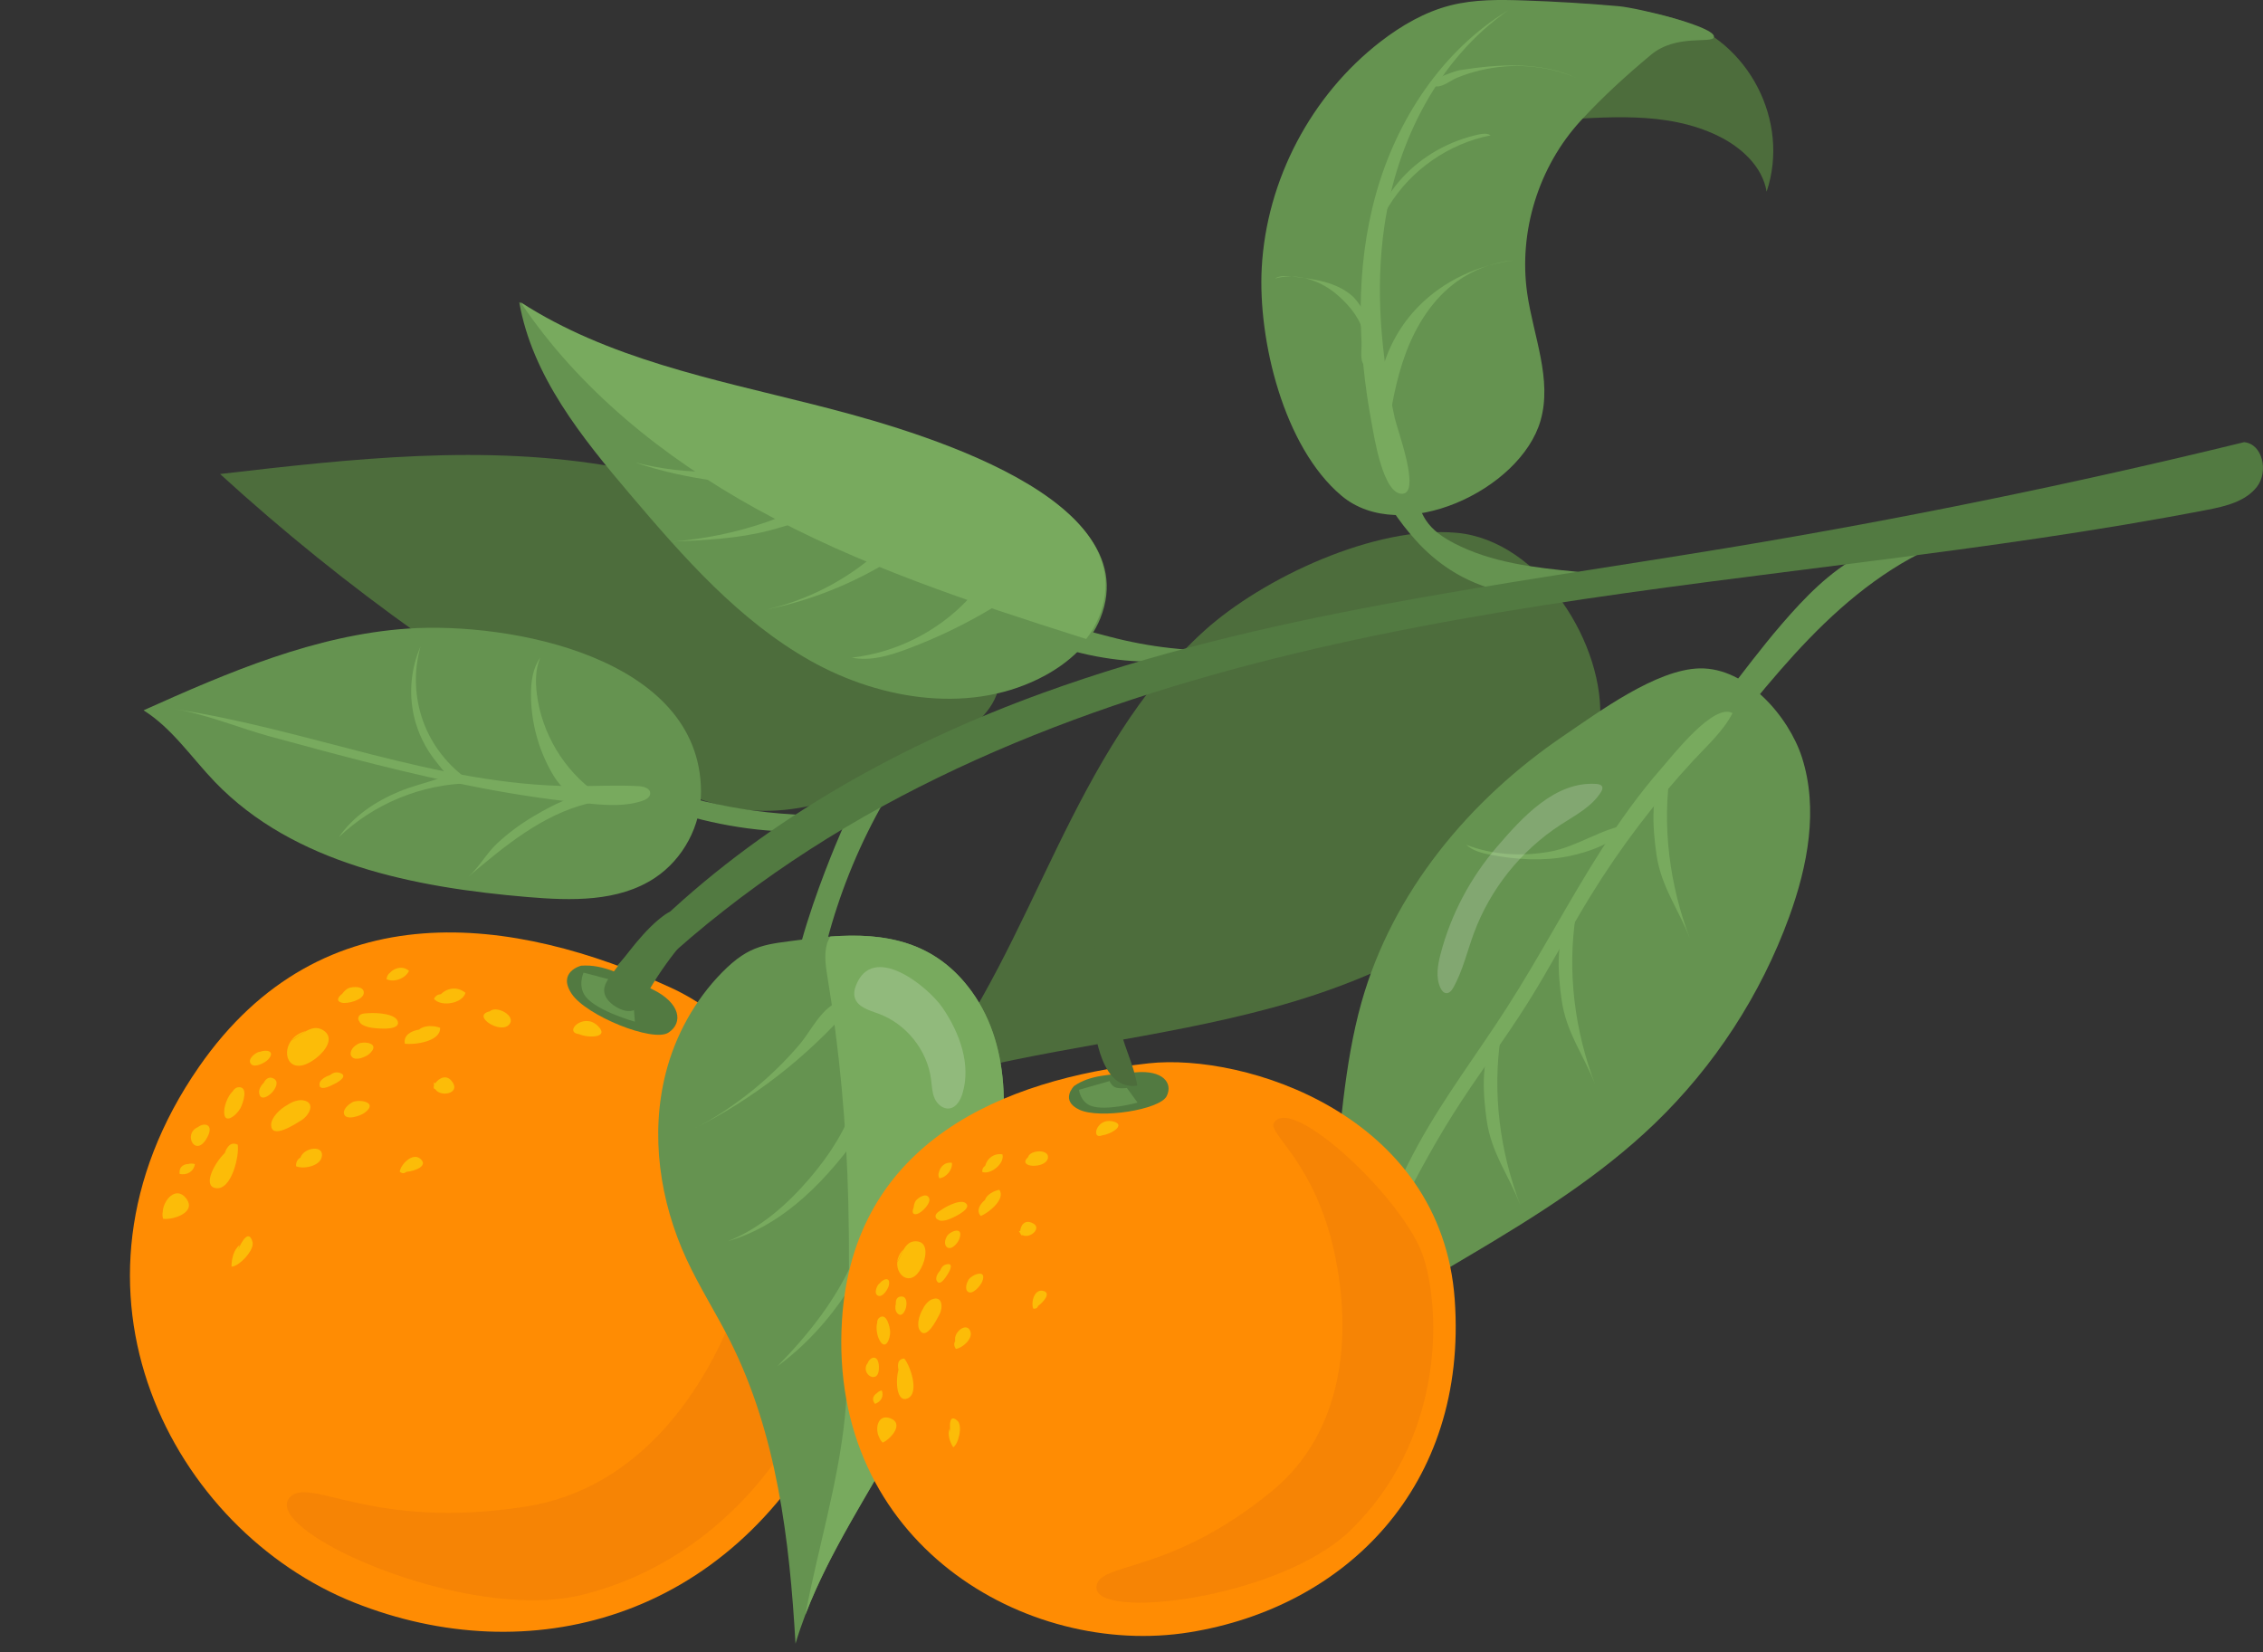 <svg width="200" height="146" viewBox="0 0 200 146" fill="none" xmlns="http://www.w3.org/2000/svg">
<rect x="0" y="0" width="200" height="146" fill="#333333" stroke="none"/>
<g clip-path="url(#clip0)">
<path d="M19.449 41.892C30.544 52.026 42.904 60.805 56.142 67.954C58.962 69.478 61.885 70.949 65.04 71.457C71.636 72.519 78.004 69.251 83.595 65.794C85.519 64.605 87.553 63.209 88.194 61.049C89.043 58.18 87.093 55.196 84.95 53.014C76.632 44.55 65.518 43.283 54.497 41.297C42.867 39.199 31.006 40.553 19.449 41.892Z" fill="#4D6D3C"/>
<path d="M75.034 71.974C74.719 72.076 74.61 72.454 74.418 72.724C74.028 73.271 73.276 73.387 72.607 73.433C68.252 73.733 63.861 73.081 59.689 71.794C57.891 71.239 56.102 70.552 54.591 69.429C54.459 69.332 54.317 69.204 54.325 69.04C54.357 68.239 57.435 69.468 57.894 69.608C58.948 69.933 60.013 70.234 61.077 70.521C64.013 71.313 67.031 71.801 70.067 71.974C71.495 72.054 73.662 72.422 75.034 71.974Z" fill="#659350"/>
<path d="M74.369 73.439C75.232 71.461 76.233 69.505 77.727 67.947C78.008 67.654 78.326 67.365 78.724 67.276C79.121 67.187 79.607 67.378 79.709 67.771C79.793 68.098 79.601 68.425 79.418 68.709C77.132 72.27 75.307 76.126 73.983 80.144C73.332 82.118 72.804 84.133 72.401 86.172C72.038 88.005 72.165 90.639 71.393 92.254C66.824 91.167 73.501 75.431 74.369 73.439Z" fill="#659350"/>
<path d="M109.29 57.411C103.249 59.279 95.638 58.764 89.473 55.39C89.108 55.19 88.735 54.969 88.504 54.659C88.274 54.348 88.237 53.928 88.527 53.733C88.71 53.61 88.978 53.6 89.232 53.616C91.007 53.724 92.668 54.763 94.377 55.258C95.807 55.672 97.267 56.079 98.709 56.434C100.489 56.871 102.289 57.175 104.08 57.339C105.579 57.476 107.948 57.827 109.29 57.411Z" fill="#659350"/>
<path d="M106.433 55.748C100.636 60.986 96.789 68.004 93.366 75.027C89.944 82.05 86.79 89.297 82.008 95.476C92.014 92.68 102.471 91.776 112.495 89.043C122.518 86.311 132.513 81.342 138.162 72.622C139.864 69.994 141.141 67.026 141.395 63.907C141.957 57.031 136.12 47.767 128.754 47.09C121.509 46.423 111.588 51.089 106.433 55.748Z" fill="#4D6D3C"/>
<path d="M128.146 50.345C130.963 52.165 134.452 52.977 137.759 52.412C138.483 52.288 139.212 52.094 139.809 51.67C140.008 51.529 140.204 51.328 140.191 51.086C140.169 50.7 139.678 50.561 139.293 50.522C135.6 50.166 131.813 49.727 128.52 48.015C127.546 47.51 126.599 46.871 126.001 45.949C125.518 45.205 125.293 44.328 124.939 43.515C124.525 42.561 123.749 41.129 122.802 40.6C122.051 40.18 121.619 40.909 121.687 41.662C121.878 43.766 123.784 46.264 125.144 47.773C126.028 48.755 127.035 49.626 128.146 50.345Z" fill="#659350"/>
<path d="M156.727 56.031C158.726 53.656 160.824 51.303 163.441 49.633C166.058 47.964 169.285 47.032 172.306 47.748C167.525 49.533 163.422 52.792 159.873 56.46C156.325 60.128 153.264 64.231 149.975 68.13C149.54 68.645 148.893 69.21 148.28 68.932C146.815 68.266 155.959 56.944 156.727 56.031Z" fill="#659350"/>
<path d="M156.131 16.939C155.762 14.707 153.88 13.003 151.845 12.012C147.215 9.76 141.931 10.39 136.969 10.623C133.966 10.765 123.829 11.546 122.67 7.429C121.365 2.795 132.343 0.694 135.302 0.408C139.313 0.022 144.499 0.574 148.311 1.736C154.541 3.637 158.222 10.725 156.131 16.939Z" fill="#4D6D3C"/>
<path d="M71.985 35.884C62.997 33.614 53.637 31.791 45.891 26.702C47.028 33.236 51.421 38.666 55.714 43.722C60.409 49.252 65.3 54.836 71.621 58.395C77.941 61.953 86.059 63.161 92.415 59.668C94.49 58.528 96.363 56.849 97.243 54.651C101.692 43.545 78.912 37.633 71.985 35.884Z" fill="#659350"/>
<path d="M111.51 23.681C111.926 15.924 115.865 8.423 122.015 3.675C123.863 2.25 125.925 1.052 128.186 0.476C130.299 -0.061 132.508 -0.035 134.687 0.039C137.478 0.133 140.267 0.302 143.049 0.547C144.766 0.698 151.681 2.371 151.476 3.277C151.335 3.899 148.176 2.964 145.923 4.833C143.737 6.648 141.635 8.571 139.71 10.66C135.982 14.708 134.192 20.469 134.971 25.917C135.511 29.694 137.206 33.519 136.147 37.185C134.374 43.324 123.839 48.268 118.549 43.802C113.432 39.482 111.168 30.034 111.51 23.681Z" fill="#659350"/>
<path d="M120.322 88.598C117.213 99.65 119.146 112.315 112.91 121.957C123.397 113.519 136.543 108.628 146.242 99.296C151.524 94.213 155.624 87.91 158.128 81.021C159.769 76.509 160.72 71.497 159.25 66.927C158.097 63.348 154.359 58.979 150.206 59.071C146.378 59.156 141.3 62.916 138.165 65.044C129.867 70.68 123.068 78.837 120.322 88.598Z" fill="#659350"/>
<path d="M92.145 61.246C111.601 54.19 132.369 51.787 152.786 48.403C168.077 45.868 183.273 42.758 198.331 39.078C199.989 39.235 200.489 41.693 199.471 43.012C198.455 44.331 196.677 44.748 195.042 45.063C175.603 48.817 155.819 50.447 136.259 53.514C116.698 56.581 97.117 61.176 79.598 70.396C62.078 79.616 46.648 93.879 39.062 112.164C44.021 100.592 49.208 90.011 58.499 81.24C68.056 72.215 79.84 65.709 92.145 61.246Z" fill="#527A41"/>
<path d="M59.29 87.289C68.413 91.473 82.652 107.74 73.53 125.435C64.34 143.262 46.677 147.743 31.316 141.634C15.334 135.276 3.904 114.031 17.573 94.303C28.531 78.488 45.514 80.972 59.29 87.289Z" fill="#FF8C03"/>
<path d="M25.699 91.987C25.71 91.983 25.721 91.977 25.732 91.971C25.735 91.968 25.736 91.964 25.739 91.961L25.699 91.987Z" fill="#FCBC08"/>
<path d="M27.934 93.519C28.766 92.878 29.61 91.708 28.563 91.048C27.525 90.394 26.525 91.591 25.729 91.972C24.799 93.265 25.708 95.237 27.934 93.519Z" fill="#FCBC08"/>
<path d="M25.738 91.962L27.04 91.119C26.441 91.269 26.012 91.587 25.738 91.962Z" fill="#FCBC08"/>
<path d="M24.045 96.547C24.343 96.22 24.707 95.59 24.167 95.31C23.784 95.112 23.471 95.359 23.318 95.685C23.065 95.926 22.869 96.272 22.902 96.567C22.986 97.359 23.736 96.887 24.045 96.547Z" fill="#FCBC08"/>
<path d="M30.011 94.812C29.678 94.71 29.396 94.824 29.146 95.025C28.742 95.155 28.261 95.438 28.239 95.794C28.233 95.887 28.245 95.958 28.271 96.013C28.238 96.051 28.202 96.087 28.168 96.118L28.276 96.022C28.467 96.381 29.314 95.917 29.626 95.76C29.968 95.59 30.802 95.053 30.011 94.812Z" fill="#FCBC08"/>
<path d="M28.166 96.118L28.117 96.162C28.134 96.149 28.15 96.134 28.166 96.118Z" fill="#FCBC08"/>
<path d="M31.528 92.331C31.154 92.529 30.796 93.07 31.107 93.412C31.445 93.783 32.324 93.41 32.615 93.159C33.796 92.14 31.96 91.933 31.528 92.331Z" fill="#FCBC08"/>
<path d="M32.684 89.537C32.403 89.556 31.876 89.526 31.715 89.815C31.616 89.994 31.66 90.165 31.776 90.292C31.852 90.566 32.363 90.721 32.568 90.776C33.008 90.894 35.176 91.131 35.176 90.412C35.175 89.557 33.196 89.501 32.684 89.537Z" fill="#FCBC08"/>
<path d="M30.192 88.615C30.652 88.751 32.124 88.387 32.152 87.759C32.18 87.113 31.191 87.192 30.815 87.324C30.67 87.374 30.392 87.611 30.248 87.825C29.893 88.096 29.66 88.458 30.192 88.615Z" fill="#FCBC08"/>
<path d="M23.713 93.62C24.365 92.889 23.544 92.722 22.963 92.963L22.977 92.947C22.618 92.977 21.833 93.586 22.167 94.016C22.494 94.436 23.461 93.903 23.713 93.62Z" fill="#FCBC08"/>
<path d="M21.238 97.958C21.457 97.567 22.038 95.941 21.015 96.094C20.83 96.123 20.67 96.272 20.547 96.47C20.126 96.868 19.857 97.662 19.821 98.096C19.703 99.508 20.855 98.64 21.238 97.958Z" fill="#FCBC08"/>
<path d="M26.761 97.239C26.406 97.184 25.838 97.344 25.451 97.624C24.739 97.986 23.985 98.771 23.966 99.357C23.918 100.8 26.128 99.314 26.607 99.027C27.313 98.606 27.973 97.427 26.761 97.239Z" fill="#FCBC08"/>
<path d="M31.031 97.485C30.676 97.695 30.324 98.101 30.396 98.416C30.553 99.094 31.883 98.601 32.23 98.341C33.574 97.338 31.495 97.074 31.031 97.485Z" fill="#FCBC08"/>
<path d="M38.962 87.865C38.697 87.883 38.498 87.997 38.355 88.274C38.956 89.016 40.876 88.698 41.138 87.746C40.457 87.176 39.562 87.277 38.962 87.865Z" fill="#FCBC08"/>
<path d="M35.78 92.239C36.674 92.357 38.961 92.038 38.894 90.831C38.355 90.628 37.484 90.591 37.042 90.991C36.334 91.103 35.638 91.496 35.78 92.239Z" fill="#FCBC08"/>
<path d="M36.144 85.799C35.607 85.329 34.878 85.524 34.456 85.972C34.29 86.101 34.187 86.293 34.16 86.537C34.832 86.863 35.863 86.456 36.144 85.799Z" fill="#FCBC08"/>
<path d="M43.284 89.381C41.624 89.75 44.208 91.424 44.991 90.556C45.686 89.784 43.856 88.812 43.284 89.381Z" fill="#FCBC08"/>
<path d="M21.009 101.166C20.408 100.864 20.056 101.351 19.864 101.901C18.896 102.846 17.907 104.811 19.056 105.002C20.481 105.239 21.168 102.092 21.009 101.166Z" fill="#FCBC08"/>
<path d="M17.494 99.613C16.117 100.188 17.291 102.429 18.317 100.518C18.956 99.327 18.019 99.185 17.494 99.613Z" fill="#FCBC08"/>
<path d="M26.554 102.304C26.293 102.446 26.144 102.711 26.166 103.072C26.782 103.346 28.212 103.082 28.422 102.301C28.737 101.136 26.86 101.382 26.554 102.304Z" fill="#FCBC08"/>
<path d="M38.462 95.747L38.36 95.648C38.341 95.76 38.341 95.862 38.354 95.955C38.301 96.109 38.325 96.233 38.462 96.254C38.922 96.973 40.572 96.661 40.054 95.742C39.535 94.823 38.77 95.291 38.462 95.747Z" fill="#FCBC08"/>
<path d="M52.776 90.613C51.532 89.482 49.802 91.217 51.15 91.388C52 91.77 53.996 91.724 52.776 90.613Z" fill="#FCBC08"/>
<path d="M21.05 110.434L21.174 110.041C20.633 110.453 20.461 111.301 20.461 111.94C21.064 111.974 22.515 110.501 22.316 109.764C22.014 108.652 21.393 109.613 21.05 110.434Z" fill="#FCBC08"/>
<path d="M35.328 103.554C35.591 103.751 35.744 103.696 35.917 103.564C36.63 103.504 37.869 103.065 37.173 102.432C36.464 101.788 35.399 102.931 35.328 103.554Z" fill="#FCBC08"/>
<path d="M14.382 107.117C14.344 107.302 14.353 107.506 14.416 107.716C15.326 107.83 17.437 107.139 16.434 105.888C15.543 104.779 14.421 106.068 14.382 107.117Z" fill="#FCBC08"/>
<path d="M16.591 102.893L16.605 102.868C16.091 102.923 15.812 103.226 15.876 103.751C16.533 103.885 17.119 103.544 17.228 102.877C16.98 102.813 16.759 102.819 16.591 102.893Z" fill="#FCBC08"/>
<path opacity="0.7" d="M25.606 132.345C22.963 135.27 41.206 143.487 51.433 140.951C64.605 137.685 71.536 126.129 73.088 119.874C74.639 113.62 70.337 97.669 67.161 99.502C66.026 100.156 68.655 105.326 65.374 114.661C62.494 122.853 56.494 131.587 46.474 133.149C32.76 135.286 27.355 130.41 25.606 132.345Z" fill="#F28106"/>
<path d="M51.356 85.346C51.356 85.346 49.229 85.888 50.523 87.83C51.817 89.772 57.705 92.149 59.071 91.263C60.408 90.396 60.147 88.632 57.633 87.419C55.119 86.208 53.384 85.192 51.356 85.346Z" fill="#527A41"/>
<path d="M51.573 85.958C51.573 85.958 51.022 87.168 51.777 88.102C52.816 89.385 56.108 90.293 56.108 90.293L55.963 88.374C55.963 88.374 55.052 87.994 54.876 87.545C54.699 87.095 54.808 86.811 54.808 86.811L51.573 85.958Z" fill="#659350"/>
<path d="M54.005 86.184C53.687 86.604 53.362 87.08 53.397 87.605C53.436 88.179 53.894 88.635 54.378 88.945C54.907 89.284 55.6 89.516 56.154 89.219C56.546 89.009 56.768 88.59 56.98 88.198C57.881 86.53 58.972 84.97 60.169 83.498C60.725 82.815 61.426 81.855 60.793 80.999C60.265 80.284 59.462 80.357 58.832 80.792C56.995 82.058 55.338 84.424 54.005 86.184Z" fill="#527A41"/>
<path d="M58.838 94.836C57.45 100.287 58.312 106.176 60.672 111.282C61.817 113.76 63.299 116.07 64.526 118.511C68.658 126.72 69.779 136.089 70.306 145.263C72.291 138.589 76.363 132.769 79.688 126.651C83.237 120.12 85.977 113.139 87.656 105.898C89.084 99.746 89.581 92.743 85.878 87.626C82.096 82.398 76.62 82.262 70.905 83.037C67.758 83.464 66.306 83.408 63.824 85.931C61.411 88.383 59.685 91.507 58.838 94.836Z" fill="#659350"/>
<path d="M36.027 55.554C27.858 56.114 20.157 59.42 12.688 62.775C15.215 64.37 16.922 66.952 18.993 69.107C25.953 76.346 36.628 78.434 46.634 79.279C50.486 79.604 54.654 79.723 57.876 77.587C60.382 75.926 61.968 72.959 61.954 69.953C61.904 58.055 45.01 54.937 36.027 55.554Z" fill="#659350"/>
<path d="M71.18 142.697C73.338 137.068 76.793 131.974 79.686 126.651C83.235 120.12 85.976 113.139 87.655 105.898C89.082 99.746 89.579 92.743 85.877 87.626C82.648 83.162 78.184 82.411 73.39 82.769C72.869 83.544 72.854 84.655 73.08 86.024C74.193 92.749 74.814 99.468 74.972 106.284C75.062 110.164 75.043 114.046 74.992 117.927C74.959 120.383 74.913 122.844 74.662 125.289C74.058 131.178 72.277 136.882 71.18 142.697Z" fill="#78AA5E"/>
<path d="M141.586 75.011C138.646 79.604 136.124 84.455 133.179 89.046C130.584 93.091 127.661 96.933 125.345 101.145C122.94 105.518 121.221 110.229 119.559 114.935C120.624 112.866 121.689 110.795 122.755 108.726C124.527 105.283 126.302 101.834 128.364 98.555C130.481 95.189 132.892 92.014 135.009 88.648C136.961 85.544 138.659 82.284 140.582 79.16C143.213 74.886 146.264 70.87 149.676 67.187C150.868 65.9 152.313 64.597 153.118 63.025C151.467 62.085 147.827 66.774 146.837 67.901C144.892 70.118 143.175 72.527 141.586 75.011Z" fill="#78AA5E"/>
<path d="M134.362 106.502C132.552 101.756 131.873 96.553 132.644 91.533C130.617 92.635 131.124 97.107 131.391 98.999C131.802 101.935 133.361 103.875 134.362 106.502Z" fill="#78AA5E"/>
<path d="M140.983 95.862C139.173 91.116 138.495 85.913 139.265 80.894C137.238 81.996 137.745 86.468 138.012 88.359C138.423 91.295 139.982 93.236 140.983 95.862Z" fill="#78AA5E"/>
<path d="M149.358 82.963C147.548 78.217 146.87 73.014 147.64 67.994C145.613 69.096 146.12 73.569 146.387 75.46C146.798 78.396 148.356 80.336 149.358 82.963Z" fill="#78AA5E"/>
<path d="M136.97 75.268C134.506 75.706 131.912 75.571 129.582 74.659C130.175 75.204 131.002 75.407 131.795 75.555C134.036 75.973 136.354 76.121 138.59 75.679C140.383 75.324 142.957 74.441 143.982 72.869C141.617 73.168 139.404 74.836 136.97 75.268Z" fill="#78AA5E"/>
<path d="M52.252 71.038C53.77 71.176 55.339 71.266 56.781 70.772C57.102 70.662 57.465 70.451 57.466 70.112C57.468 69.673 56.898 69.504 56.46 69.479C54.509 69.367 52.552 69.487 50.598 69.475C38.604 69.401 27.208 64.42 15.344 62.657C18.125 63.071 21.138 64.344 23.88 65.091C26.964 65.93 30.048 66.768 33.15 67.545C39.432 69.12 45.794 70.453 52.252 71.038Z" fill="#78AA5E"/>
<path d="M29.945 73.986C33.034 71.029 37.26 69.293 41.536 69.225C41.038 69.232 40.365 68.662 39.792 68.62C39.311 68.585 38.996 68.73 38.553 68.877C37.47 69.241 36.365 69.502 35.306 69.941C33.213 70.808 31.251 72.103 29.945 73.986Z" fill="#78AA5E"/>
<path d="M41.371 77.499C44.56 74.797 47.905 72.014 51.962 71.007C52.728 70.816 53.551 70.726 54.283 70.43C52.083 69.362 48.992 71.054 47.133 72.153C45.979 72.836 44.897 73.644 43.915 74.558C42.985 75.426 42.312 76.702 41.371 77.499Z" fill="#78AA5E"/>
<path d="M36.581 63.28C36.118 61.237 36.327 59.048 37.167 57.13C36.548 59.285 36.63 61.633 37.394 63.741C38.159 65.849 39.603 67.703 41.459 68.962C41.06 68.691 40.202 68.944 39.695 68.586C39.257 68.275 38.865 67.713 38.532 67.299C37.59 66.129 36.914 64.745 36.581 63.28Z" fill="#78AA5E"/>
<path d="M48.73 68.225C47.56 66.156 46.933 63.782 46.926 61.406C46.923 60.261 47.08 59.063 47.741 58.128C47.322 59.124 47.31 60.245 47.444 61.317C47.875 64.804 49.837 68.074 52.709 70.099C52.766 70.137 51.709 70.384 51.584 70.379C51.236 70.359 50.807 70.251 50.492 70.109C49.698 69.754 49.143 68.956 48.73 68.225Z" fill="#78AA5E"/>
<path d="M121.23 37.425C119.966 30.722 119.769 23.715 121.605 17.144C123.44 10.574 127.449 4.468 133.277 0.921C127.117 5.219 123.458 12.488 122.36 19.917C121.523 25.583 122.054 31.361 123.263 36.932C123.491 37.981 125.561 43.474 123.979 43.635C122.226 43.812 121.424 38.455 121.23 37.425Z" fill="#78AA5E"/>
<path d="M125.344 27.102C127.588 24.809 130.666 23.391 133.851 23.005C132.028 23.153 130.25 23.807 128.765 24.873C126.637 26.402 125.174 28.72 124.254 31.175C123.334 33.63 122.915 36.239 122.532 38.831C122.575 38.543 122.029 37.682 121.943 37.348C121.809 36.818 121.751 36.283 121.754 35.739C121.76 34.724 121.9 33.695 122.156 32.714C122.705 30.61 123.822 28.656 125.344 27.102Z" fill="#78AA5E"/>
<path d="M121.525 21.735C121.569 20.479 122.084 19.283 122.741 18.212C124.704 15.007 128.051 12.684 131.739 11.963C131.433 11.753 131.023 11.81 130.659 11.889C128.085 12.454 125.673 13.793 123.901 15.744C122.129 17.693 121.019 20.254 120.902 22.887C121.118 22.153 121.334 21.42 121.55 20.685L121.525 21.735Z" fill="#78AA5E"/>
<path d="M139.364 6.898C136.168 5.431 132.466 5.656 128.993 6.204C128.549 6.274 125.327 7.41 126.919 7.637C127.473 7.717 128.263 7.081 128.766 6.874C129.42 6.605 130.093 6.389 130.781 6.224C133.616 5.539 136.678 5.74 139.364 6.898Z" fill="#78AA5E"/>
<path d="M118.005 25.908C116.528 24.707 114.494 24.095 112.664 24.62C113.126 24.333 113.713 24.384 114.254 24.444C116.131 24.654 118.141 24.922 119.544 26.188C120.527 27.075 122.663 31.025 121.054 32.109C119.779 32.969 120.558 29.68 120.391 29.087C120.053 27.88 118.953 26.68 118.005 25.908Z" fill="#78AA5E"/>
<path d="M61.191 99.829C66.493 97.178 71.269 93.481 75.164 89.013C76.393 91.483 76.425 94.438 75.64 97.084C74.856 99.73 73.31 102.094 71.513 104.189C69.529 106.502 67.158 108.568 64.329 109.696C69.408 108.225 73.258 104.085 76.282 99.749C77.516 103.47 77.004 107.618 75.468 111.225C73.933 114.833 71.438 117.955 68.695 120.756C73.597 117.159 76.927 111.708 78.764 105.913C79.771 102.736 80.366 99.37 79.947 96.063C79.628 93.533 77.965 87.423 74.257 88.496C72.646 88.961 71.705 91.078 70.688 92.277C69.438 93.75 68.052 95.106 66.552 96.325C64.898 97.669 63.099 98.873 61.191 99.829Z" fill="#78AA5E"/>
<path d="M71.875 35.743C62.973 33.495 53.707 31.683 46.004 26.705C51.162 34.414 58.661 40.443 66.808 44.948C75.891 49.971 85.817 53.248 95.71 56.382C95.805 56.411 95.902 56.442 96 56.471C96.463 55.871 96.85 55.218 97.134 54.509C101.582 43.404 78.802 37.493 71.875 35.743Z" fill="#78AA5E"/>
<path d="M63.142 41.692C60.777 41.737 58.407 41.459 56.117 40.865C60.641 42.413 65.461 42.912 70.242 42.98C70.481 42.983 70.752 42.999 70.909 43.179C71.1 43.4 71.018 43.741 70.885 44C70.304 45.126 69.036 45.692 67.84 46.108C65.127 47.05 62.291 47.641 59.428 47.863C62.3 47.737 65.196 47.609 67.979 46.889C69.777 46.423 71.539 45.708 73.395 45.648C74.744 45.605 76.105 45.918 77.297 46.55C77.709 46.767 78.138 47.075 78.213 47.535C78.302 48.073 77.868 48.545 77.457 48.904C74.697 51.322 71.332 53.044 67.757 53.868C71.217 53.162 74.562 51.904 77.629 50.156C78.238 49.808 78.849 49.437 79.532 49.282C80.226 49.125 80.951 49.2 81.651 49.324C82.655 49.503 83.642 49.78 84.591 50.15C85.355 50.447 86.215 50.988 86.18 51.806C86.159 52.278 85.832 52.674 85.508 53.017C82.835 55.842 79.145 57.683 75.28 58.12C76.903 58.451 78.574 57.954 80.126 57.377C82.799 56.385 85.378 55.138 87.817 53.662C88.563 53.211 89.341 52.684 89.645 51.868C90.073 50.725 89.407 49.455 88.555 48.581C87.52 47.52 86.208 46.778 84.884 46.112C78.538 42.928 71.456 41.218 64.356 41.158C64.556 41.032 64.755 40.905 64.955 40.779L63.142 41.692Z" fill="#78AA5E"/>
<path opacity="0.19" d="M127.314 84.317C127.057 85.308 126.872 86.398 127.311 87.323C127.41 87.531 127.57 87.746 127.799 87.771C128.095 87.803 128.317 87.515 128.462 87.253C129.281 85.764 129.666 84.081 130.255 82.485C131.697 78.576 134.43 75.157 137.926 72.89C139.219 72.051 140.668 71.312 141.488 70.006C141.579 69.858 141.665 69.676 141.593 69.518C141.513 69.343 141.288 69.299 141.096 69.284C137.439 69.018 134.538 72.237 132.312 74.826C129.959 77.56 128.221 80.826 127.314 84.317Z" fill="white"/>
<path opacity="0.19" d="M75.624 87.16C75.505 87.478 75.45 87.831 75.542 88.158C75.78 89.003 76.801 89.282 77.626 89.581C80.077 90.47 81.944 92.795 82.284 95.38C82.358 95.948 82.368 96.537 82.595 97.061C82.821 97.587 83.349 98.042 83.914 97.959C84.521 97.869 84.882 97.237 85.059 96.652C85.836 94.09 84.824 91.301 83.318 89.088C82 87.153 77.088 83.216 75.624 87.16Z" fill="white"/>
<path opacity="0.19" d="M84.517 100.559C84.158 100.357 83.691 100.411 83.337 100.627C82.985 100.843 82.735 101.197 82.565 101.572C82.328 102.096 82.229 102.707 82.423 103.248C82.617 103.789 83.148 104.229 83.722 104.195C84.149 104.169 84.534 103.897 84.791 103.554C85.049 103.211 85.199 102.801 85.341 102.398C85.441 102.118 85.538 101.827 85.508 101.531C85.457 101.012 84.96 100.579 84.439 100.598L84.517 100.559Z" fill="white"/>
<path d="M101.527 93.973C109.964 93.048 127.406 98.48 128.567 114.859C129.737 131.36 118.92 142.039 105.122 144.259C90.767 146.568 73.175 136.424 74.413 116.675C75.404 100.842 88.787 95.371 101.527 93.973Z" fill="#FF8C03"/>
<path d="M79.277 111.582C79.283 111.574 79.289 111.566 79.294 111.557C79.294 111.554 79.294 111.549 79.295 111.546L79.277 111.582Z" fill="#FCBC08"/>
<path d="M81.572 111.712C81.893 110.906 81.99 109.72 80.943 109.699C79.905 109.678 79.707 110.95 79.298 111.558C79.19 112.865 80.713 113.873 81.572 111.712Z" fill="#FCBC08"/>
<path d="M79.297 111.546L79.869 110.396C79.501 110.758 79.329 111.165 79.297 111.546Z" fill="#FCBC08"/>
<path d="M80.081 115.505C80.154 115.148 80.139 114.549 79.626 114.581C79.262 114.605 79.145 114.911 79.176 115.207C79.099 115.485 79.109 115.812 79.262 116.008C79.67 116.53 80.006 115.877 80.081 115.505Z" fill="#FCBC08"/>
<path d="M83.638 111.743C83.352 111.812 83.197 112.014 83.104 112.262C82.869 112.527 82.645 112.929 82.786 113.191C82.823 113.259 82.863 113.305 82.906 113.331C82.897 113.373 82.888 113.413 82.878 113.45L82.913 113.336C83.209 113.509 83.619 112.82 83.775 112.577C83.947 112.311 84.317 111.576 83.638 111.743Z" fill="#FCBC08"/>
<path d="M82.88 113.45L82.863 113.502C82.868 113.485 82.874 113.467 82.88 113.45Z" fill="#FCBC08"/>
<path d="M83.648 109.344C83.465 109.643 83.442 110.178 83.817 110.286C84.225 110.405 84.697 109.767 84.797 109.465C85.206 108.244 83.787 108.88 83.648 109.344Z" fill="#FCBC08"/>
<path d="M83.26 106.88C83.066 107.013 82.671 107.216 82.68 107.49C82.686 107.658 82.795 107.76 82.933 107.802C83.109 107.963 83.545 107.855 83.718 107.806C84.088 107.703 85.761 106.947 85.446 106.44C85.072 105.835 83.615 106.636 83.26 106.88Z" fill="#FCBC08"/>
<path d="M81.054 107.288C81.446 107.189 82.353 106.306 82.097 105.849C81.834 105.381 81.152 105.858 80.939 106.111C80.856 106.209 80.758 106.494 80.75 106.706C80.609 107.047 80.599 107.404 81.054 107.288Z" fill="#FCBC08"/>
<path d="M78.561 113.58C78.712 112.786 78.044 113.018 77.731 113.435L77.734 113.417C77.487 113.592 77.185 114.356 77.615 114.517C78.037 114.674 78.503 113.884 78.561 113.58Z" fill="#FCBC08"/>
<path d="M78.67 117.696C78.658 117.327 78.364 115.93 77.691 116.474C77.569 116.572 77.519 116.746 77.517 116.939C77.387 117.398 77.541 118.074 77.705 118.395C78.238 119.445 78.691 118.341 78.67 117.696Z" fill="#FCBC08"/>
<path d="M82.353 114.838C82.072 114.951 81.731 115.304 81.573 115.668C81.217 116.226 81.016 117.101 81.26 117.524C81.859 118.565 82.805 116.573 83.027 116.168C83.351 115.57 83.31 114.457 82.353 114.838Z" fill="#FCBC08"/>
<path d="M85.55 113.195C85.384 113.495 85.308 113.932 85.499 114.124C85.91 114.535 86.656 113.623 86.794 113.29C87.325 112.011 85.705 112.709 85.55 113.195Z" fill="#FCBC08"/>
<path d="M87.071 103.028C86.888 103.152 86.792 103.319 86.811 103.575C87.571 103.844 88.821 102.803 88.592 102.017C87.851 101.905 87.247 102.356 87.071 103.028Z" fill="#FCBC08"/>
<path d="M86.683 107.47C87.382 107.173 88.896 105.977 88.32 105.151C87.842 105.237 87.194 105.582 87.05 106.052C86.584 106.434 86.255 107.006 86.683 107.47Z" fill="#FCBC08"/>
<path d="M84.125 102.767C83.531 102.664 83.088 103.112 82.979 103.607C82.915 103.768 82.924 103.949 83.013 104.132C83.641 104.076 84.209 103.35 84.125 102.767Z" fill="#FCBC08"/>
<path d="M90.861 102.26C89.823 103.226 92.426 103.31 92.611 102.364C92.776 101.522 91.025 101.614 90.861 102.26Z" fill="#FCBC08"/>
<path d="M79.91 120.061C79.343 120.103 79.303 120.596 79.405 121.066C79.119 122.144 79.266 123.955 80.181 123.601C81.316 123.162 80.433 120.646 79.91 120.061Z" fill="#FCBC08"/>
<path d="M76.686 120.458C75.942 121.451 77.775 122.533 77.677 120.747C77.618 119.635 76.878 119.932 76.686 120.458Z" fill="#FCBC08"/>
<path d="M84.422 118.505C84.295 118.715 84.304 118.968 84.478 119.212C85.044 119.144 85.964 118.348 85.773 117.708C85.489 116.751 84.237 117.722 84.422 118.505Z" fill="#FCBC08"/>
<path d="M90.164 108.807L90.047 108.781C90.082 108.868 90.127 108.941 90.177 109C90.205 109.131 90.278 109.208 90.386 109.165C91.035 109.477 92.09 108.556 91.313 108.127C90.535 107.698 90.186 108.355 90.164 108.807Z" fill="#FCBC08"/>
<path d="M98.274 99.092C96.876 98.822 96.386 100.783 97.436 100.332C98.22 100.238 99.643 99.357 98.274 99.092Z" fill="#FCBC08"/>
<path d="M84.006 126.589L83.923 126.259C83.711 126.781 83.96 127.452 84.241 127.903C84.694 127.671 85.097 126.013 84.63 125.577C83.921 124.919 83.893 125.862 84.006 126.589Z" fill="#FCBC08"/>
<path d="M91.321 115.655C91.597 115.682 91.683 115.578 91.751 115.412C92.241 115.066 92.947 114.229 92.162 114.078C91.368 113.925 91.099 115.183 91.321 115.655Z" fill="#FCBC08"/>
<path d="M77.728 127.083C77.781 127.229 77.877 127.37 78.014 127.491C78.723 127.185 79.948 125.799 78.673 125.342C77.541 124.937 77.296 126.325 77.728 127.083Z" fill="#FCBC08"/>
<path d="M77.472 123.159V123.135C77.122 123.393 77.054 123.725 77.331 124.068C77.865 123.884 78.139 123.394 77.927 122.876C77.719 122.937 77.562 123.033 77.472 123.159Z" fill="#FCBC08"/>
<path opacity="0.7" d="M96.916 140.127C96.286 143.318 113.093 141.36 119.381 135.218C127.481 127.307 127.429 116.197 125.807 111.119C124.186 106.042 114.076 96.604 112.58 99.25C112.046 100.195 116.216 102.729 117.936 110.718C119.446 117.73 118.936 126.451 112.369 131.817C103.383 139.161 97.331 138.015 96.916 140.127Z" fill="#F28106"/>
<path d="M94.929 95.976C94.929 95.976 93.629 97.264 95.417 98.085C97.206 98.906 102.508 98.08 103.109 96.874C103.696 95.693 102.733 94.558 100.381 94.77C98.031 94.984 96.33 95.004 94.929 95.976Z" fill="#527A41"/>
<path d="M95.356 96.316C95.356 96.316 95.487 97.406 96.444 97.743C97.758 98.208 100.538 97.447 100.538 97.447L99.592 96.153C99.592 96.153 98.766 96.272 98.441 96.029C98.116 95.787 98.07 95.54 98.07 95.54L95.356 96.316Z" fill="#659350"/>
<path d="M96.614 89.528C96.181 80.823 98.716 71.998 103.702 64.849C103.921 64.535 104.184 64.198 104.563 64.137C105.218 64.034 105.681 64.875 105.52 65.52C105.36 66.163 104.838 66.641 104.418 67.156C103.568 68.194 103.082 69.475 102.611 70.731C101.075 74.818 99.529 78.945 98.904 83.264C98.577 85.521 98.513 87.833 98.834 90.093C99.124 92.126 100.214 94.01 100.509 95.942C97.413 96.415 96.715 91.567 96.614 89.528Z" fill="#4D6D3C"/>
</g>
<defs>
<clipPath id="clip0">
<rect width="200" height="145.263" fill="white"/>
</clipPath>
</defs>
</svg>
